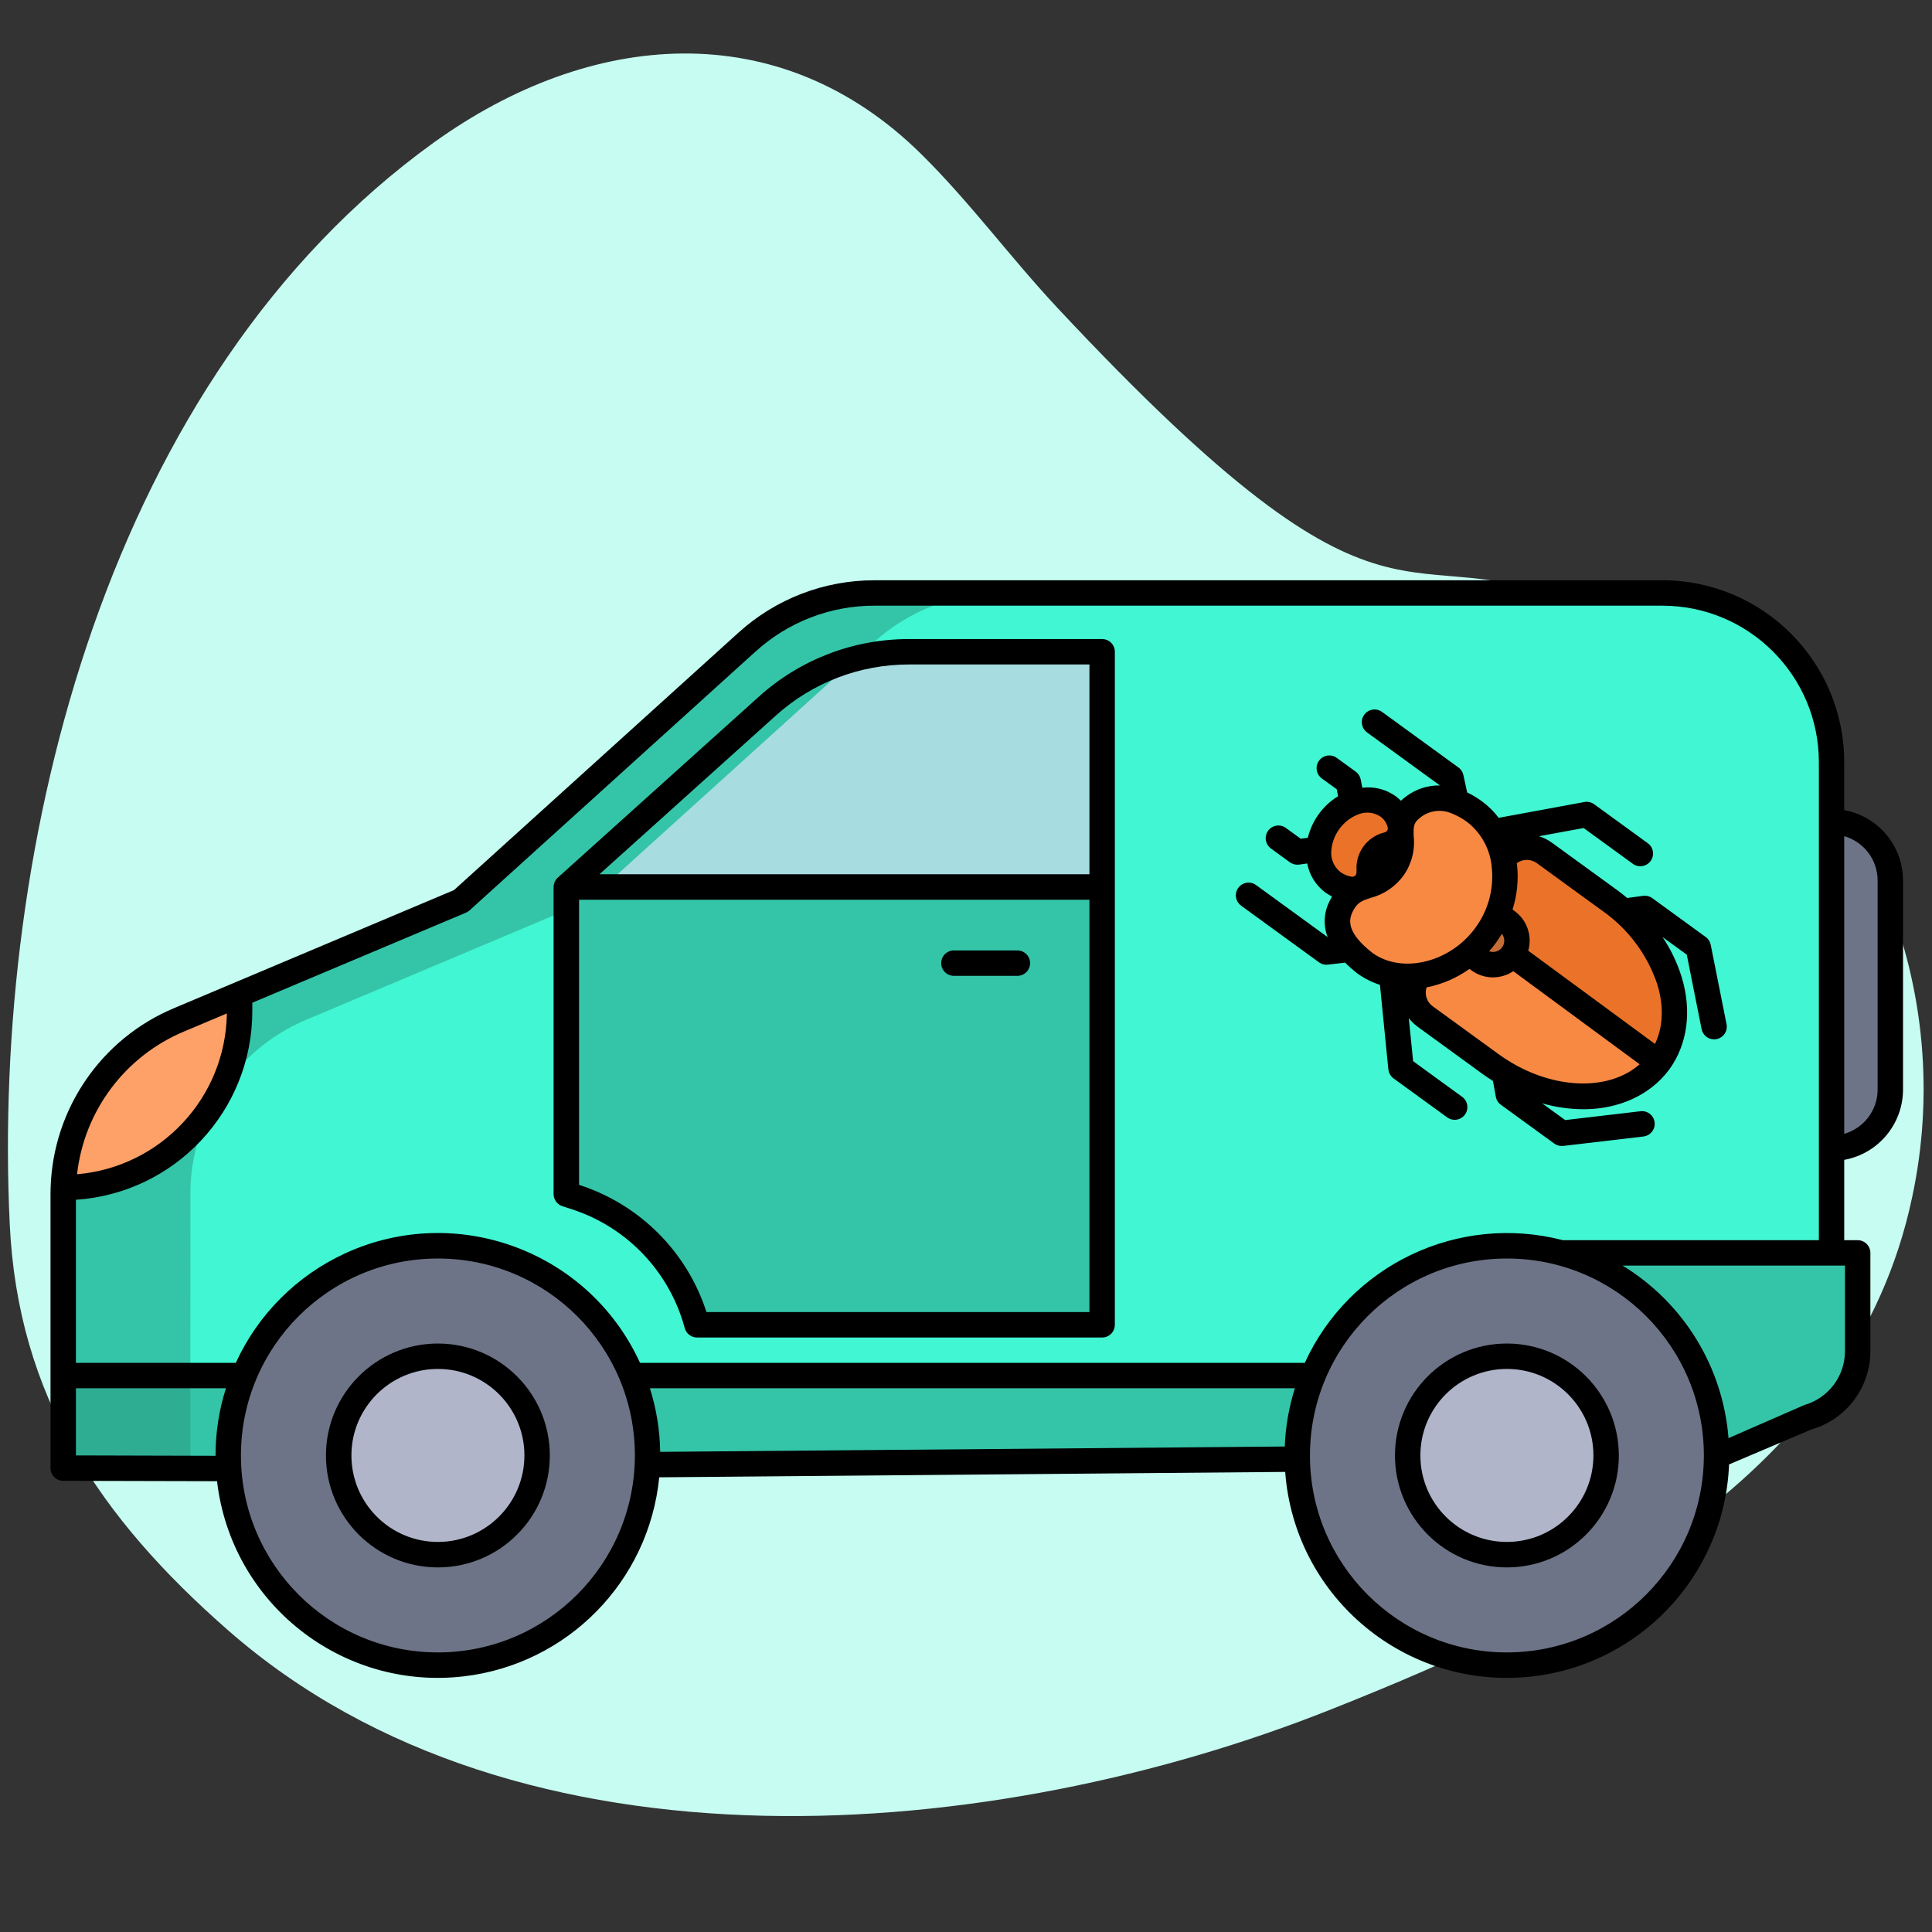 <?xml version="1.0" encoding="UTF-8" standalone="no"?>
<!DOCTYPE svg PUBLIC "-//W3C//DTD SVG 1.1//EN" "http://www.w3.org/Graphics/SVG/1.1/DTD/svg11.dtd">
<svg width="100%" height="100%" viewBox="0 0 50 50" version="1.1" xmlns="http://www.w3.org/2000/svg" xmlns:xlink="http://www.w3.org/1999/xlink" xml:space="preserve" xmlns:serif="http://www.serif.com/" style="fill-rule:evenodd;clip-rule:evenodd;stroke-linejoin:round;stroke-miterlimit:2;">
    <rect x="0" y="0" width="50" height="50" fill="#333333" stroke="none"/>
    <g transform="matrix(1,0,0,1,-1141.08,-848.433)">
        <g id="Plan-de-travail3" serif:id="Plan de travail3" transform="matrix(0.504,0,0,0.504,787.09,511.781)">
            <rect x="702" y="667.626" width="99.157" height="99.157" style="fill:none;"/>
            <g transform="matrix(-0.24,0,0,0.242,810.57,657.286)">
                <path d="M41.76,298.158C37.093,276.572 39.113,254.067 47.55,233.658C59.1,205.098 83.92,184.808 111.72,172.968C152.13,155.768 151.131,187.409 224.64,109.42C234.596,98.857 243.27,87.11 253.64,76.93C284.16,46.93 324.69,50.54 358.05,74.35C427.63,124.04 452.66,222.46 448.79,303.82C447.06,340.33 429.62,366.111 402.03,390.071C339.63,444.251 237.82,435.141 166.17,406.851C112.68,385.801 54.31,357.058 41.76,298.158Z" style="fill:rgb(198,252,241);fill-rule:nonzero;"/>
            </g>
            <g transform="matrix(0.277,0,0,0.277,139.08,265.066)">
                <path d="M2377.87,1686.75L2377.87,1705C2377.87,1710.68 2374.1,1715.68 2368.62,1717.22L2351.72,1724.16C2351.66,1706.71 2339.98,1691.44 2323.14,1686.81L2323.16,1686.75L2377.87,1686.75Z" style="fill:rgb(52,197,168);fill-rule:nonzero;"/>
            </g>
            <g transform="matrix(0.277,0,0,0.277,139.08,265.066)">
                <path d="M2341.68,1564.41L2195.6,1564.41C2186.88,1564.41 2178.47,1567.66 2172,1573.51L2118.96,1621.51L2077.93,1638.8L2077.93,1641.95C2077.93,1660 2063.3,1674.63 2045.25,1674.63C2045.23,1675.04 2045.23,1675.46 2045.23,1675.87L2045.23,1709.49L2276.87,1709.49L2276.9,1709.5L2323.14,1686.81L2323.16,1686.75L2373.03,1686.75L2373.03,1595.76C2373.03,1578.45 2359,1564.41 2341.68,1564.41Z" style="fill:rgb(65,246,210);fill-rule:nonzero;"/>
            </g>
            <g transform="matrix(0.277,0,0,0.277,146.15,264.977)">
                <path d="M2308.91,1623.76C2318.14,1631.93 2321.18,1643.88 2315.58,1651.6C2315.54,1651.66 2315.5,1651.71 2315.46,1651.76L2288.34,1631.81C2289.78,1629.83 2289.34,1627.05 2287.36,1625.61L2287.35,1625.6L2285.57,1624.3C2286.93,1621.04 2287.3,1617.45 2286.65,1613.98C2288.48,1611.63 2291.84,1611.16 2294.25,1612.91L2306.4,1621.74C2307.28,1622.39 2308.12,1623.06 2308.91,1623.76Z" style="fill:rgb(234,115,41);fill-rule:nonzero;"/>
            </g>
            <g transform="matrix(0.277,0,0,0.277,146.15,264.977)">
                <path d="M2288.34,1631.81L2315.46,1651.76C2309.83,1659.28 2297.74,1660.07 2287.23,1653.97C2287.11,1653.9 2286.99,1653.83 2286.87,1653.76C2286.01,1653.25 2285.16,1652.69 2284.34,1652.09L2272.18,1643.26C2269.77,1641.51 2269.19,1638.16 2270.87,1635.69C2274.37,1635.25 2277.66,1633.78 2280.34,1631.49L2282.13,1632.79C2284.12,1634.23 2286.89,1633.79 2288.34,1631.81Z" style="fill:rgb(248,137,67);fill-rule:nonzero;"/>
            </g>
            <g transform="matrix(0.277,0,0,0.277,146.15,264.977)">
                <path d="M2287.35,1625.6C2289.32,1627.07 2289.73,1629.85 2288.27,1631.82C2286.82,1633.76 2284.1,1634.19 2282.13,1632.79L2280.34,1631.49C2282.63,1629.54 2284.42,1627.07 2285.57,1624.3L2287.35,1625.6Z" style="fill:rgb(198,110,54);fill-rule:nonzero;"/>
            </g>
            <g transform="matrix(0.277,0,0,0.277,146.15,264.977)">
                <path d="M2280.34,1631.49C2277.66,1633.78 2274.37,1635.25 2270.87,1635.69C2269.24,1635.9 2267.58,1635.84 2265.97,1635.52C2264.17,1635.17 2262.47,1634.43 2260.99,1633.35C2259.99,1632.59 2259.06,1631.73 2258.21,1630.79C2256.09,1628.4 2255.2,1625.81 2256.55,1622.93C2257.16,1621.43 2258.32,1620.23 2259.8,1619.59C2261.83,1618.69 2264.13,1618.66 2266.24,1615.74C2268.27,1612.94 2267.57,1610.59 2267.69,1608.43C2267.74,1606.74 2268.64,1605.19 2270.09,1604.31C2273.78,1601.65 2277.89,1602.76 2281.37,1605.31C2282.73,1606.3 2283.88,1607.56 2284.75,1609.01L2284.76,1609.01C2285.68,1610.54 2286.32,1612.23 2286.65,1613.98C2287.3,1617.45 2286.93,1621.04 2285.57,1624.3C2284.42,1627.07 2282.63,1629.54 2280.34,1631.49Z" style="fill:rgb(248,137,67);fill-rule:nonzero;"/>
            </g>
            <g transform="matrix(0.277,0,0,0.277,146.15,264.977)">
                <path d="M2267.54,1607.77C2267.6,1607.99 2267.62,1608.21 2267.62,1608.43C2267.59,1609.78 2266.7,1610.95 2265.42,1611.35C2264.3,1611.57 2263.31,1612.2 2262.64,1613.12C2261.58,1614.58 2261.85,1615.62 2261.8,1616.76C2261.73,1617.99 2260.93,1619.07 2259.77,1619.5C2259.32,1619.66 2258.85,1619.73 2258.37,1619.69C2257.17,1619.54 2256.03,1619.08 2255.05,1618.36C2253.18,1616.9 2252.19,1614.58 2252.45,1612.22C2252.77,1608.45 2255.17,1605.16 2258.67,1603.7C2260.83,1602.74 2263.33,1602.96 2265.27,1604.29C2266.44,1605.13 2267.25,1606.37 2267.54,1607.77Z" style="fill:rgb(234,115,41);fill-rule:nonzero;"/>
            </g>
            <g transform="matrix(0.277,0,0,0.277,146.15,264.977)">
                <path d="M2267.69,1608.43C2267.57,1610.59 2268.27,1612.94 2266.24,1615.74C2264.13,1618.66 2261.83,1618.69 2259.8,1619.59L2259.77,1619.5C2260.93,1619.07 2261.73,1617.99 2261.8,1616.76C2261.85,1615.62 2261.58,1614.58 2262.64,1613.12C2263.31,1612.2 2264.3,1611.57 2265.42,1611.35C2266.7,1610.95 2267.59,1609.78 2267.62,1608.43L2267.69,1608.43Z" style="fill:rgb(83,186,97);fill-rule:nonzero;"/>
            </g>
            <g transform="matrix(0.277,0,0,0.277,139.08,265.066)">
                <path d="M2276.9,1709.5L2276.87,1709.49L2045.23,1709.49L2045.23,1726.65L2273.77,1724.98L2273.99,1724.98C2273.98,1724.75 2273.98,1724.53 2273.98,1724.3L2276.9,1709.5Z" style="fill:rgb(52,197,168);fill-rule:nonzero;"/>
            </g>
            <g transform="matrix(0.277,0,0,0.277,139.08,265.066)">
                <path d="M2351.72,1724.3C2351.67,1745.76 2334.22,1763.12 2312.76,1763.07C2291.63,1763.02 2274.41,1746.1 2273.99,1724.98C2273.98,1724.75 2273.98,1724.53 2273.98,1724.3C2273.95,1702.83 2291.32,1685.4 2312.78,1685.36C2334.25,1685.33 2351.68,1702.7 2351.72,1724.16L2351.72,1724.3Z" style="fill:rgb(110,116,135);fill-rule:nonzero;"/>
            </g>
            <g transform="matrix(0.277,0,0,0.277,139.08,265.066)">
                <path d="M2153.55,1724.3C2153.55,1724.86 2153.54,1725.43 2153.51,1725.99C2152.59,1747.44 2134.45,1764.07 2113,1763.15C2093.13,1762.29 2077.11,1746.56 2075.89,1726.71C2075.84,1725.91 2075.82,1725.11 2075.82,1724.3C2075.82,1702.83 2093.22,1685.43 2114.69,1685.43C2136.15,1685.43 2153.55,1702.83 2153.55,1724.3Z" style="fill:rgb(110,116,135);fill-rule:nonzero;"/>
            </g>
            <g transform="matrix(0.277,0,0,0.277,139.08,265.066)">
                <path d="M2312.85,1705.91C2323.01,1705.91 2331.24,1714.15 2331.23,1724.31C2331.23,1734.46 2322.99,1742.69 2312.84,1742.69C2302.68,1742.68 2294.45,1734.45 2294.45,1724.3C2294.45,1714.14 2302.69,1705.91 2312.84,1705.91L2312.85,1705.91Z" style="fill:rgb(176,181,202);fill-rule:nonzero;"/>
            </g>
            <g transform="matrix(0.277,0,0,0.277,139.08,265.066)">
                <path d="M2114.69,1705.91C2124.84,1705.91 2133.07,1714.15 2133.07,1724.31C2133.06,1734.46 2124.83,1742.69 2114.67,1742.69C2104.52,1742.68 2096.29,1734.45 2096.29,1724.3C2096.29,1714.14 2104.52,1705.91 2114.68,1705.91L2114.69,1705.91Z" style="fill:rgb(176,181,202);fill-rule:nonzero;"/>
            </g>
            <g transform="matrix(0.277,0,0,0.277,139.08,265.066)">
                <path d="M2237.82,1618.92L2237.82,1700.07L2162.72,1700.07C2159.69,1688.91 2151.25,1680.02 2140.25,1676.42L2138.49,1675.85L2138.49,1618.92L2237.82,1618.92Z" style="fill:rgb(52,197,168);fill-rule:nonzero;"/>
            </g>
            <g transform="matrix(0.277,0,0,0.277,139.08,265.066)">
                <path d="M2237.82,1575.31L2237.82,1618.92L2138.49,1618.92L2175.76,1585.38C2182.96,1578.9 2192.3,1575.31 2201.98,1575.31L2237.82,1575.31Z" style="fill:rgb(167,220,225);fill-rule:nonzero;"/>
            </g>
            <g transform="matrix(0.277,0,0,0.277,139.08,265.066)">
                <path d="M2090.23,1643.55L2101.49,1638.8L2142.51,1621.51L2195.55,1573.51C2202.02,1567.66 2210.43,1564.41 2219.16,1564.41L2195.6,1564.41C2186.88,1564.41 2178.47,1567.66 2172,1573.51L2118.96,1621.51L2077.93,1638.8L2077.93,1641.95C2077.94,1647.32 2076.62,1652.6 2074.09,1657.33C2077.92,1651.17 2083.56,1646.36 2090.23,1643.55Z" style="fill:rgb(52,197,168);fill-rule:nonzero;"/>
            </g>
            <g transform="matrix(0.277,0,0,0.277,146.15,264.977)">
                <path d="M2254.78,1612.47C2254.79,1612.41 2254.79,1612.36 2254.79,1612.31C2255.09,1609.49 2256.88,1607.04 2259.48,1605.9C2259.53,1605.88 2259.57,1605.86 2259.62,1605.84C2261.01,1605.22 2262.62,1605.35 2263.89,1606.19C2264.6,1606.7 2265.08,1607.45 2265.25,1608.3C2265.28,1608.67 2265.05,1609.01 2264.69,1609.1L2264.49,1609.16C2261.37,1609.98 2259.26,1612.88 2259.45,1616.1C2259.45,1616.28 2259.45,1616.46 2259.44,1616.64C2259.43,1616.83 2259.34,1617.01 2259.19,1617.14C2259.02,1617.29 2258.8,1617.37 2258.57,1617.34C2257.78,1617.22 2257.04,1616.9 2256.4,1616.42C2255.23,1615.46 2254.62,1613.97 2254.78,1612.47ZM2268.15,1617.13C2269.64,1615.03 2270.32,1612.46 2270.05,1609.89C2269.99,1608.01 2269.97,1607.3 2271.46,1606.22C2273.07,1605.05 2275.18,1604.8 2277.01,1605.57C2277.07,1605.59 2277.13,1605.62 2277.18,1605.64C2278.18,1606.04 2279.12,1606.57 2279.98,1607.21C2282.66,1609.3 2284.31,1612.43 2284.54,1615.82C2284.9,1619.74 2283.81,1623.65 2281.48,1626.81C2276.8,1633.25 2267.89,1635.42 2262.4,1631.46C2257.7,1627.76 2257.95,1625.49 2258.68,1623.92C2259.54,1622.09 2260.44,1621.8 2262.06,1621.26C2264.51,1620.63 2266.66,1619.17 2268.15,1617.13ZM2286.39,1627.92C2287.1,1628.81 2286.95,1630.12 2286.05,1630.83C2285.48,1631.28 2284.71,1631.4 2284.03,1631.15C2284.47,1630.65 2284.89,1630.14 2285.29,1629.59C2285.68,1629.04 2286.05,1628.49 2286.39,1627.92ZM2289.23,1615.37C2289.21,1615.18 2289.17,1615.01 2289.15,1614.83C2290.25,1614.02 2291.75,1614.01 2292.86,1614.81L2305.01,1623.65C2309.78,1626.98 2313.35,1631.75 2315.2,1637.27C2316.45,1641.33 2316.29,1645.18 2314.78,1648.34L2291.28,1631.05C2292.07,1628.31 2291.05,1625.37 2288.74,1623.69L2288.37,1623.42C2289.19,1620.82 2289.49,1618.08 2289.23,1615.37ZM2288.41,1651.94C2287.49,1651.4 2286.59,1650.82 2285.72,1650.18L2273.57,1641.35C2272.47,1640.55 2272.02,1639.14 2272.43,1637.85C2275.29,1637.29 2278.01,1636.12 2280.38,1634.43L2280.75,1634.69C2281.9,1635.54 2283.3,1635.99 2284.73,1636C2285.09,1635.99 2285.45,1635.97 2285.81,1635.91C2286.77,1635.76 2287.69,1635.4 2288.51,1634.85L2311.93,1652.1C2306.59,1656.84 2296.99,1656.91 2288.41,1651.94ZM2238.04,1622.69L2252.49,1633.2C2252.89,1633.49 2253.38,1633.65 2253.88,1633.65C2253.97,1633.65 2254.06,1633.64 2254.15,1633.63L2257.33,1633.26C2258.02,1633.95 2258.76,1634.6 2259.53,1635.21C2259.55,1635.22 2259.58,1635.24 2259.6,1635.26C2260.88,1636.18 2262.29,1636.9 2263.79,1637.38L2265.35,1653.05C2265.42,1653.71 2265.77,1654.32 2266.31,1654.72L2276.26,1661.95C2277.31,1662.71 2278.78,1662.48 2279.55,1661.43C2280.31,1660.37 2280.08,1658.9 2279.03,1658.14L2269.94,1651.53L2269.14,1643.55C2269.61,1644.16 2270.17,1644.7 2270.8,1645.16L2282.95,1654C2283.53,1654.42 2284.13,1654.82 2284.74,1655.2L2285.27,1658.12C2285.37,1658.72 2285.71,1659.25 2286.2,1659.6L2296.1,1666.8C2296.5,1667.1 2296.99,1667.25 2297.49,1667.25C2297.58,1667.25 2297.67,1667.25 2297.76,1667.24L2312.65,1665.49C2313.94,1665.33 2314.86,1664.16 2314.71,1662.87C2314.55,1661.58 2313.39,1660.66 2312.1,1660.81L2298.13,1662.45L2293.85,1659.34C2296.35,1660.06 2298.93,1660.43 2301.53,1660.44C2307.99,1660.44 2313.83,1657.88 2317.4,1653.1C2320.79,1648.44 2321.66,1642.25 2319.71,1635.89C2318.89,1633.27 2317.7,1630.79 2316.17,1628.52L2320.67,1631.78L2323.42,1645.59C2323.64,1646.69 2324.61,1647.48 2325.73,1647.48C2325.88,1647.48 2326.04,1647.47 2326.19,1647.44C2327.47,1647.18 2328.3,1645.94 2328.04,1644.67L2325.11,1629.96C2325,1629.38 2324.67,1628.86 2324.19,1628.52L2314.28,1621.31C2313.79,1620.95 2313.18,1620.8 2312.58,1620.88L2309.63,1621.28C2309.04,1620.78 2308.42,1620.3 2307.78,1619.83L2295.63,1611C2294.92,1610.48 2294.12,1610.09 2293.27,1609.83L2301.55,1608.31L2310.67,1614.94C2311.73,1615.71 2313.2,1615.47 2313.97,1614.42C2314.73,1613.37 2314.5,1611.9 2313.45,1611.13L2303.5,1603.9C2302.98,1603.52 2302.32,1603.37 2301.69,1603.49L2285.8,1606.42C2284.94,1605.27 2283.91,1604.26 2282.76,1603.4C2281.88,1602.75 2280.94,1602.19 2279.96,1601.71L2279.26,1598.5C2279.14,1597.93 2278.82,1597.43 2278.35,1597.09L2264.16,1586.77C2263.1,1586.02 2261.63,1586.26 2260.87,1587.32C2260.12,1588.36 2260.35,1589.82 2261.39,1590.58L2274.85,1600.37L2274.86,1600.42C2272.65,1600.38 2270.49,1601.08 2268.71,1602.4C2268.35,1602.66 2268,1602.95 2267.68,1603.25C2267.36,1602.94 2267.02,1602.64 2266.66,1602.38C2264.88,1601.12 2262.69,1600.57 2260.52,1600.84L2260.23,1599.33C2260.12,1598.74 2259.79,1598.21 2259.3,1597.86L2255.79,1595.31C2254.74,1594.54 2253.26,1594.78 2252.5,1595.83C2251.73,1596.88 2251.97,1598.35 2253.02,1599.12L2255.78,1601.12L2256.03,1602.41C2253.21,1604.14 2251.2,1606.91 2250.42,1610.12L2249.1,1610.29L2246.35,1608.29C2245.3,1607.53 2243.83,1607.76 2243.06,1608.81C2242.3,1609.86 2242.53,1611.34 2243.58,1612.1L2247.1,1614.66C2247.5,1614.95 2247.99,1615.11 2248.48,1615.11C2248.59,1615.11 2248.69,1615.1 2248.79,1615.09L2250.31,1614.88C2250.71,1617.03 2251.91,1618.95 2253.67,1620.26C2253.69,1620.27 2253.71,1620.29 2253.74,1620.31C2254.13,1620.57 2254.52,1620.81 2254.91,1621.01C2254.74,1621.3 2254.58,1621.6 2254.42,1621.92C2253.39,1623.98 2253.27,1626.38 2254.09,1628.53L2240.82,1618.88C2239.77,1618.11 2238.29,1618.35 2237.53,1619.4C2236.76,1620.45 2237,1621.93 2238.05,1622.69L2238.04,1622.69Z" style="fill-rule:nonzero;"/>
            </g>
            <g transform="matrix(0.277,0,0,0.277,139.08,265.066)">
                <path d="M2383.93,1617.71L2383.93,1656.47C2383.93,1662.49 2379.05,1667.37 2373.03,1667.37L2373.03,1606.81C2379.05,1606.81 2383.93,1611.69 2383.93,1617.71Z" style="fill:rgb(110,116,135);fill-rule:nonzero;"/>
            </g>
            <g transform="matrix(0.277,0,0,0.277,139.08,265.066)">
                <path d="M2068.81,1674.63C2068.99,1669.26 2070.42,1664 2072.97,1659.26C2067,1668.83 2056.52,1674.64 2045.25,1674.63C2045.23,1675.04 2045.23,1675.46 2045.23,1675.87L2045.23,1709.49L2068.79,1709.49L2068.81,1674.63Z" style="fill:rgb(52,197,168);fill-rule:nonzero;"/>
            </g>
            <g transform="matrix(0.277,0,0,0.277,139.08,265.066)">
                <path d="M2068.79,1709.49L2045.23,1709.49L2045.23,1726.65L2068.78,1726.49L2068.79,1709.49Z" style="fill:rgb(46,173,147);fill-rule:nonzero;"/>
            </g>
            <g transform="matrix(0.277,0,0,0.277,139.08,265.066)">
                <path d="M2077.93,1638.8L2077.93,1641.95C2077.93,1660 2063.3,1674.63 2045.25,1674.63C2045.73,1660.98 2054.09,1648.85 2066.68,1643.55L2077.93,1638.8Z" style="fill:rgb(253,161,104);fill-rule:nonzero;"/>
            </g>
            <g transform="matrix(0.277,0,0,0.277,139.08,265.066)">
                <path d="M2235.46,1616.56L2144.63,1616.56L2177.34,1587.13C2184.1,1581.03 2192.88,1577.67 2201.99,1577.67L2235.46,1577.67L2235.46,1616.56ZM2235.46,1697.72L2164.47,1697.72C2160.87,1686.56 2152.13,1677.81 2140.98,1674.18L2140.85,1674.14L2140.85,1621.28L2235.46,1621.28L2235.46,1697.72ZM2237.82,1572.96L2201.98,1572.96C2191.72,1572.95 2181.81,1576.75 2174.19,1583.63L2136.92,1617.17C2136.42,1617.62 2136.14,1618.25 2136.14,1618.92L2136.13,1618.92L2136.13,1675.85C2136.13,1676.87 2136.79,1677.77 2137.76,1678.09L2139.52,1678.66C2149.77,1681.99 2157.64,1690.28 2160.44,1700.69C2160.72,1701.72 2161.65,1702.43 2162.72,1702.43L2237.82,1702.43C2239.12,1702.43 2240.17,1701.37 2240.17,1700.07L2240.17,1575.31C2240.17,1574.01 2239.12,1572.96 2237.82,1572.96Z" style="fill-rule:nonzero;"/>
            </g>
            <g transform="matrix(0.277,0,0,0.277,139.08,265.066)">
                <path d="M2381.57,1656.47C2381.57,1660.28 2379.04,1663.62 2375.38,1664.68L2375.38,1609.5C2379.04,1610.55 2381.57,1613.9 2381.57,1617.71L2381.57,1656.47ZM2375.52,1689.1L2375.52,1705C2375.5,1709.62 2372.43,1713.68 2367.98,1714.95L2353.93,1721.09C2352.9,1707.89 2345.59,1696 2334.29,1689.1L2375.52,1689.1ZM2312.85,1760.81C2292.68,1760.81 2276.34,1744.46 2276.34,1724.3C2276.34,1704.13 2292.68,1687.79 2312.85,1687.79C2333.01,1687.79 2349.36,1704.13 2349.36,1724.3C2349.34,1744.45 2333,1760.79 2312.85,1760.81ZM2152.15,1707.13C2142.68,1686.44 2118.23,1677.34 2097.54,1686.81C2088.55,1690.93 2081.33,1698.14 2077.22,1707.13L2047.58,1707.13L2047.58,1676.9C2065.97,1675.66 2080.26,1660.39 2080.28,1641.95L2080.28,1640.37L2119.87,1623.68C2120.12,1623.58 2120.34,1623.43 2120.54,1623.26L2173.58,1575.26C2179.61,1569.79 2187.46,1566.76 2195.61,1566.77L2341.68,1566.77C2357.69,1566.78 2370.66,1579.75 2370.68,1595.76L2370.68,1684.39L2323.21,1684.39C2303.86,1679.38 2283.7,1688.96 2275.38,1707.13L2152.15,1707.13ZM2271.67,1722.64L2155.89,1723.63C2155.83,1719.63 2155.19,1715.66 2153.98,1711.84L2273.55,1711.84C2272.44,1715.34 2271.81,1718.97 2271.67,1722.64ZM2114.68,1760.81C2094.52,1760.81 2078.17,1744.46 2078.17,1724.3C2078.17,1704.13 2094.52,1687.79 2114.68,1687.79C2134.85,1687.79 2151.2,1704.13 2151.2,1724.3C2151.17,1744.45 2134.84,1760.79 2114.68,1760.81ZM2073.46,1724.3L2073.46,1724.36L2047.58,1724.29L2047.58,1711.84L2075.39,1711.84C2074.11,1715.87 2073.46,1720.07 2073.46,1724.3ZM2067.59,1645.72L2075.56,1642.36C2075.34,1657.95 2063.33,1670.84 2047.79,1672.17C2049.11,1660.41 2056.69,1650.3 2067.59,1645.72ZM2375.38,1604.67L2375.38,1595.76C2375.36,1577.16 2360.29,1562.08 2341.68,1562.06L2195.61,1562.06C2186.29,1562.05 2177.31,1565.51 2170.41,1571.76L2117.67,1619.49L2065.76,1641.38C2052.29,1647.03 2043.36,1660.02 2042.89,1674.63L2042.89,1674.65C2042.88,1675.06 2042.87,1675.46 2042.87,1675.88L2042.87,1726.65C2042.87,1727.94 2043.92,1729 2045.22,1729L2073.74,1729.07C2076.38,1751.69 2096.84,1767.88 2119.45,1765.25C2138.71,1763.01 2153.81,1747.64 2155.71,1728.35L2271.75,1727.35C2273.43,1750.05 2293.19,1767.09 2315.89,1765.42C2336.78,1763.88 2353.2,1746.9 2354.03,1725.96L2369.27,1719.49C2375.74,1717.64 2380.21,1711.73 2380.23,1705L2380.23,1686.75C2380.23,1685.45 2379.17,1684.39 2377.87,1684.39L2375.38,1684.39L2375.38,1669.5C2381.69,1668.36 2386.27,1662.87 2386.28,1656.47L2386.28,1617.71C2386.27,1611.3 2381.69,1605.82 2375.38,1604.67Z" style="fill-rule:nonzero;"/>
            </g>
            <g transform="matrix(0.277,0,0,0.277,139.08,265.066)">
                <path d="M2210.33,1635.39L2222.1,1635.39C2223.4,1635.39 2224.46,1634.33 2224.46,1633.03C2224.46,1631.73 2223.4,1630.68 2222.1,1630.68L2210.33,1630.68C2209.03,1630.68 2207.98,1631.73 2207.98,1633.03C2207.98,1634.33 2209.03,1635.39 2210.33,1635.39Z" style="fill-rule:nonzero;"/>
            </g>
            <g transform="matrix(0.277,0,0,0.277,139.08,265.066)">
                <path d="M2312.85,1740.33C2303.99,1740.33 2296.81,1733.15 2296.81,1724.3C2296.81,1715.44 2303.99,1708.26 2312.85,1708.26C2321.71,1708.26 2328.89,1715.44 2328.89,1724.3C2328.88,1733.15 2321.7,1740.32 2312.85,1740.33ZM2312.85,1703.55C2301.39,1703.55 2292.1,1712.84 2292.1,1724.3C2292.1,1735.76 2301.39,1745.05 2312.85,1745.05C2324.31,1745.05 2333.6,1735.76 2333.6,1724.3C2333.58,1712.84 2324.3,1703.56 2312.85,1703.55Z" style="fill-rule:nonzero;"/>
            </g>
            <g transform="matrix(0.277,0,0,0.277,139.08,265.066)">
                <path d="M2114.68,1740.33C2105.83,1740.33 2098.65,1733.15 2098.65,1724.3C2098.65,1715.44 2105.83,1708.26 2114.68,1708.26C2123.54,1708.26 2130.72,1715.44 2130.72,1724.3C2130.71,1733.15 2123.54,1740.32 2114.68,1740.33ZM2114.68,1703.55C2103.22,1703.55 2093.93,1712.84 2093.93,1724.3C2093.93,1735.76 2103.22,1745.05 2114.68,1745.05C2126.14,1745.05 2135.43,1735.76 2135.43,1724.3C2135.42,1712.84 2126.14,1703.56 2114.68,1703.55Z" style="fill-rule:nonzero;"/>
            </g>
        </g>
    </g>
</svg>
